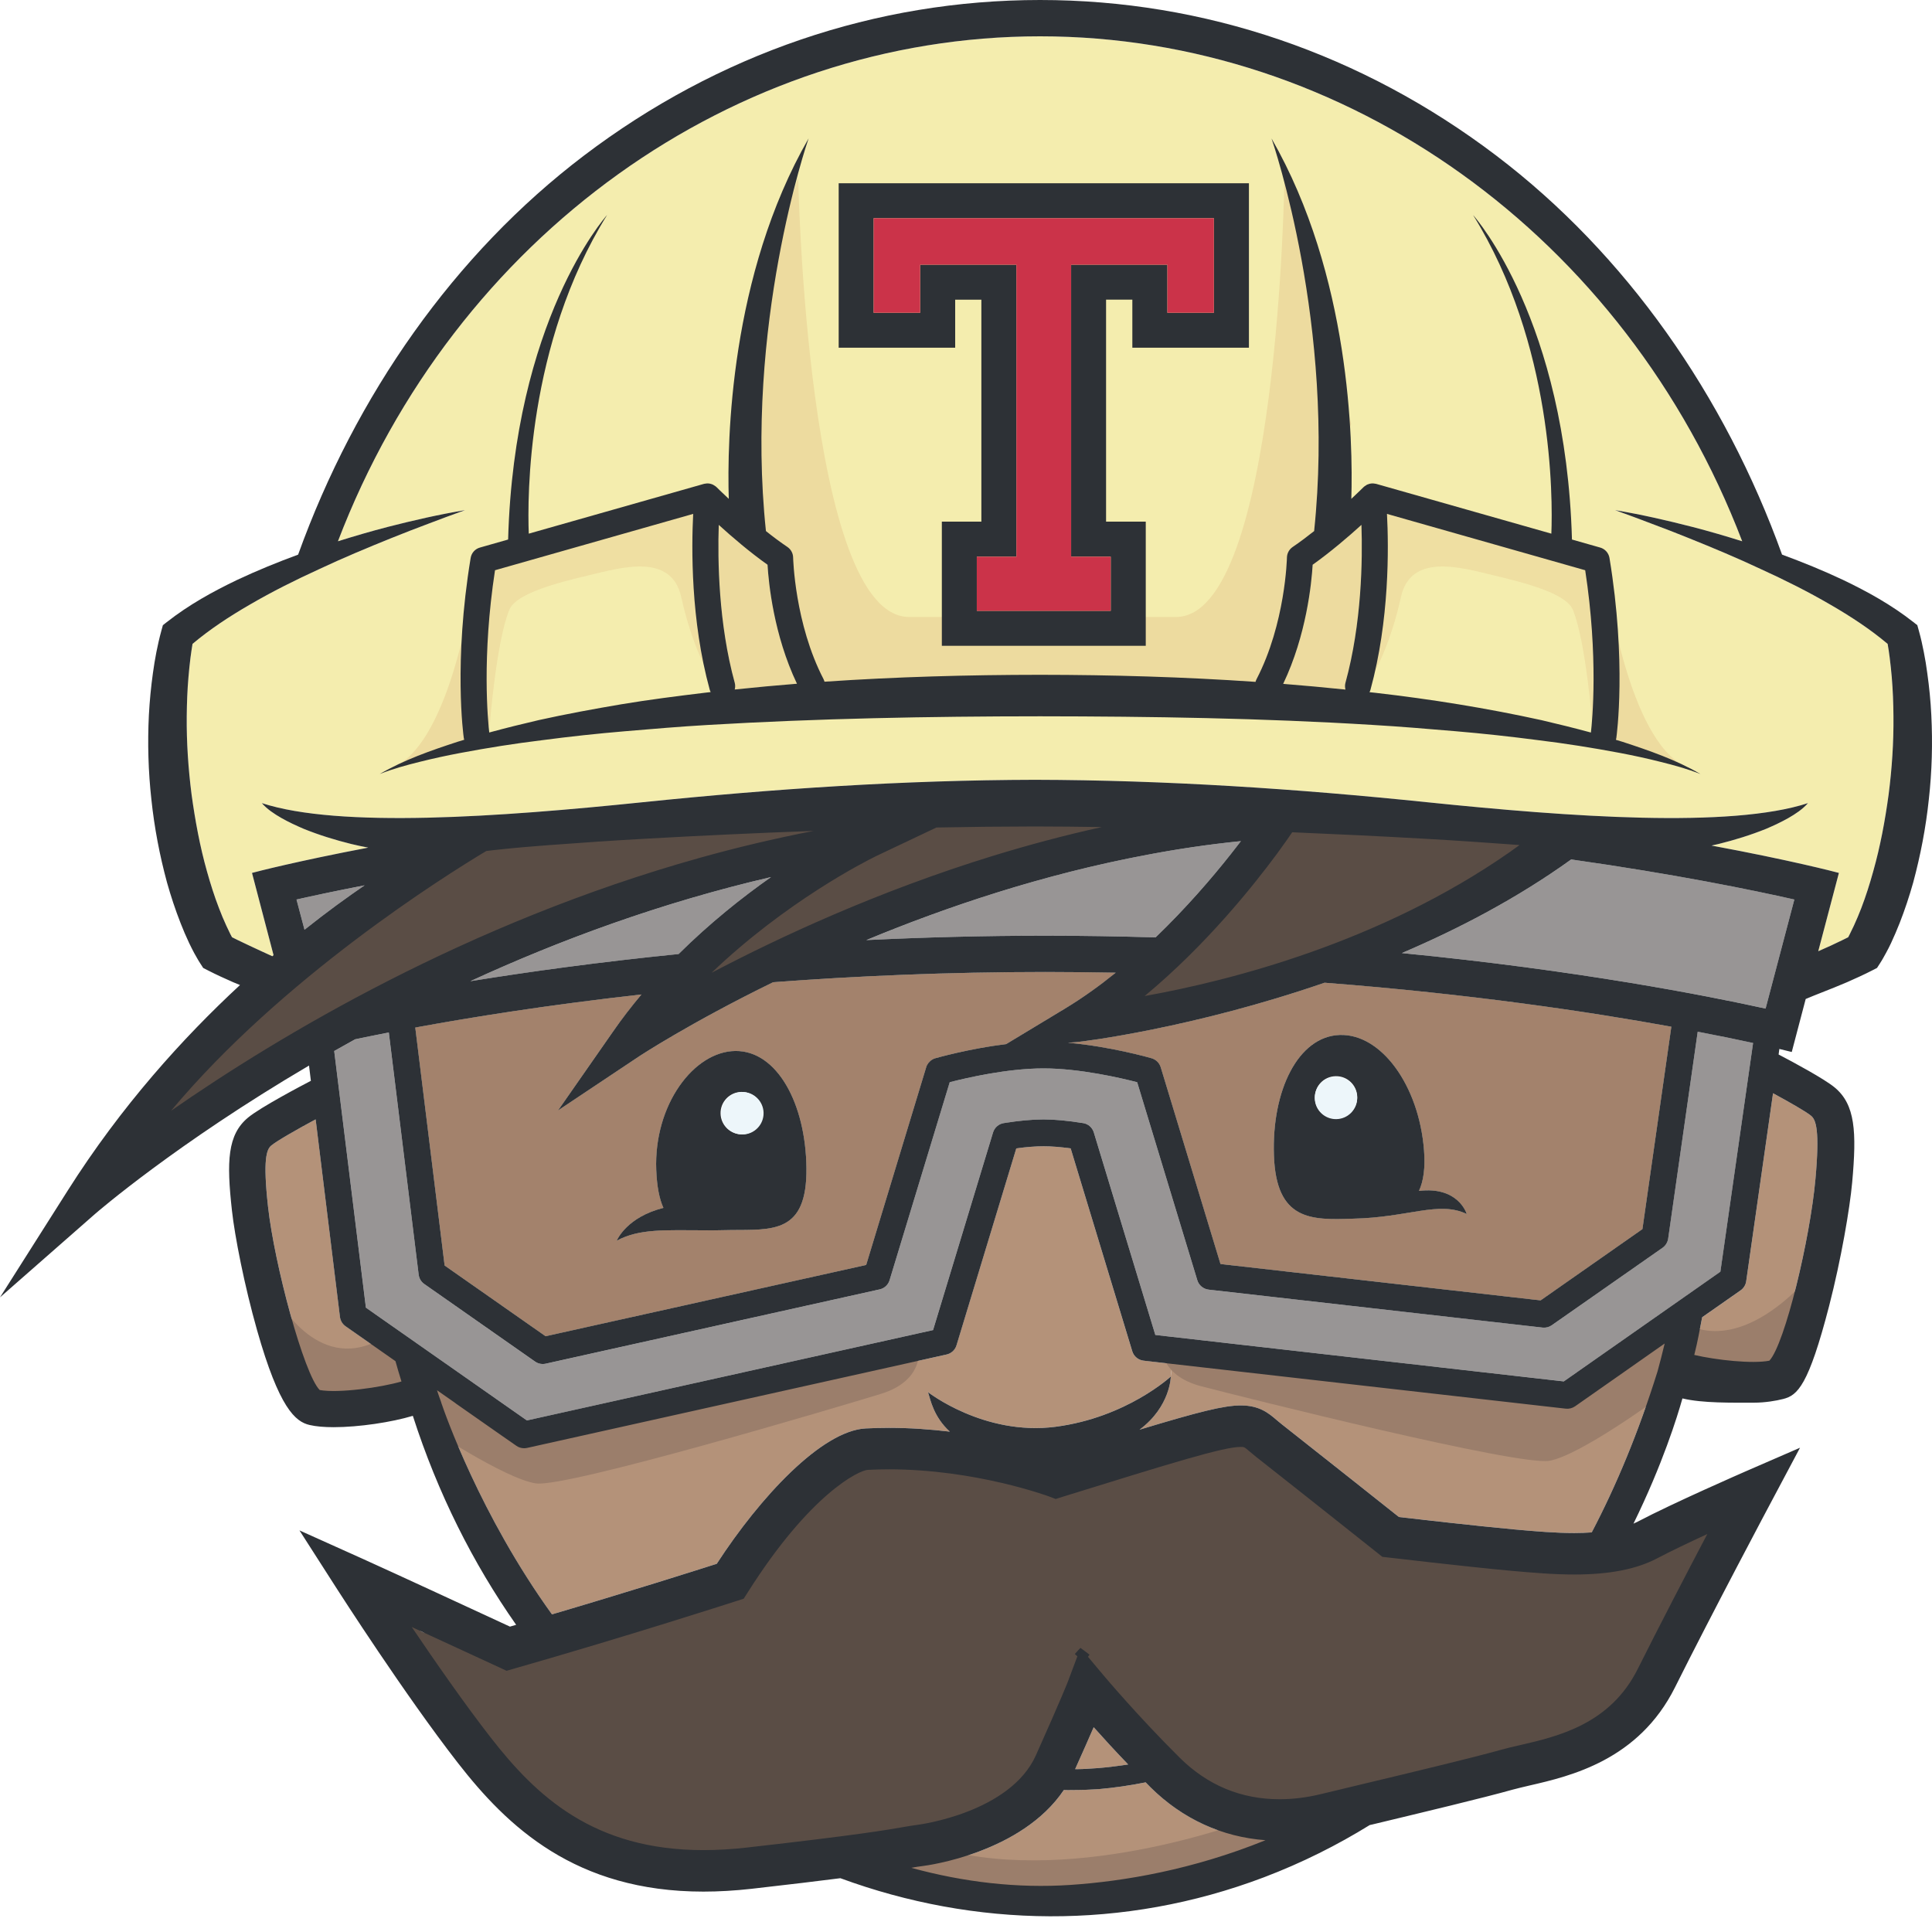 <?xml version="1.0" encoding="utf-8"?>
<!-- Generator: Adobe Illustrator 19.2.0, SVG Export Plug-In . SVG Version: 6.00 Build 0)  -->
<svg version="1.1" id="Layer_1" xmlns="http://www.w3.org/2000/svg" xmlns:xlink="http://www.w3.org/1999/xlink" x="0px" y="0px"
	 viewBox="0 0 200 200" style="enable-background:new 0 0 200 200;" xml:space="preserve">
<style type="text/css">
	.st0{fill:#5A4D45;}
	.st1{fill:#F4EDAE;}
	.st2{fill:#B49279;}
	.st3{fill:#989595;}
	.st4{fill:#E5CAA3;}
	.st5{fill:#A3826C;}
	.st6{opacity:0.75;fill:#EBD599;}
	.st7{fill:#2D3136;}
	.st8{fill:#EDF6FA;}
	.st9{opacity:0.8;}
	.st10{fill:#CB3349;}
	.st11{fill:#9B7E6B;}
</style>
<g>
	<g>
		<path class="st0" d="M47.278,86.572c0,0-31.118,21.903-32.335,30.247l2.335-0.48c0,0,37.264-24.699,66.803-27.711l0.669-3.749
			L47.278,86.572z"/>
		<path class="st0" d="M96.126,83.442l-24.511,17.385l1.325,1.063c0.999-0.806,43.539-13.798,43.539-13.798l8.969-5.623
			C119.43,83.218,96.126,83.442,96.126,83.442z"/>
		<path class="st0" d="M117.429,104.469c17.405,0,43.495-17.046,43.495-17.046l-8.434-1.605c-0.417,0.417-13.6-0.462-13.6-0.462
			l-6.258-1.738l-14.951,17.036l-1.217,2.956C117.539,103.173,117.429,104.469,117.429,104.469z"/>
	</g>
	<path class="st0" d="M174.225,158.832l-5.377,1.514l-24.843-0.537l-15.541-12.085l-18.784,4.7l-21.726-1.88l-12.166,13.294
		l-22.828,6.819l-11.398-3.534c-0.363-0.313-0.574-0.494-0.574-0.494l5.116,12.527c0,0,11.588,12.424,18.061,13.885
		c6.472,1.461,18.165-0.105,26.935-1.463c8.769-1.357,15.764-4.489,18.583-9.603c2.818-5.117,3.236-6.578,3.236-6.578
		s8.353,11.797,15.556,13.155c7.203,1.357,28.605-5.952,28.605-5.952s13.051-3.549,15.346-8.038
		c2.297-4.489,8.353-19.209,8.353-19.209L174.225,158.832z M43.953,169.038c-0.12-0.055-0.241-0.111-0.361-0.166
		c-0.856-0.739-1.556-1.343-2.013-1.736L43.953,169.038z"/>
	<g>
		<path class="st1" d="M195.832,70.085c-0.054-0.671-0.128-1.342-0.21-2.009c-0.058-0.473-0.133-0.967-0.215-1.424
			c-1.793-1.509-3.831-2.851-5.952-4.071c-2.299-1.343-4.704-2.546-7.159-3.663c-2.438-1.15-4.942-2.191-7.461-3.207
			c-1.257-0.51-2.525-1.005-3.798-1.477c-1.269-0.495-2.55-0.956-3.835-1.424c2.697,0.447,5.366,1.059,8.015,1.741
			c1.723,0.446,3.437,0.945,5.14,1.477c-12.112-31.655-41.07-52.27-72.687-52.27c-31.622,0-60.577,20.615-72.686,52.27
			c1.703-0.532,3.417-1.031,5.137-1.477c2.653-0.682,5.323-1.294,8.018-1.741c-1.289,0.468-2.567,0.929-3.84,1.424
			c-1.267,0.472-2.536,0.967-3.798,1.477c-2.519,1.016-5.016,2.057-7.46,3.207c-2.45,1.117-4.857,2.32-7.156,3.663
			c-2.121,1.219-4.157,2.562-5.957,4.071c-0.075,0.457-0.151,0.951-0.21,1.424c-0.081,0.667-0.155,1.338-0.21,2.009
			c-0.118,1.349-0.166,2.703-0.177,4.061c-0.027,2.713,0.156,5.426,0.5,8.11c0.37,2.692,0.864,5.366,1.595,7.951
			c0.36,1.295,0.768,2.572,1.24,3.808c0.237,0.617,0.495,1.225,0.764,1.816c0.134,0.294,0.274,0.585,0.413,0.864l0.172,0.328
			c0.199,0.101,0.408,0.204,0.607,0.3l1.204,0.575c0.671,0.305,1.6,0.746,2.368,1.09c0.043-0.037,0.086-0.075,0.123-0.114
			l-2.235-8.513c0.474-0.13,4.718-1.225,12.032-2.617c-0.59-0.112-1.186-0.241-1.772-0.381c-1.665-0.414-3.309-0.919-4.899-1.564
			c-0.79-0.333-1.568-0.697-2.309-1.115c-0.742-0.426-1.472-0.908-2.037-1.548c8.036,2.622,24.64,1.434,39.399-0.091
			c13.499-1.391,27.029-2.293,40.63-2.32c13.602,0.027,27.137,0.929,40.63,2.32c14.766,1.525,31.37,2.713,39.405,0.091
			c-0.564,0.64-1.293,1.123-2.035,1.548c-0.741,0.418-1.519,0.782-2.308,1.115c-1.592,0.645-3.234,1.15-4.899,1.564
			c-0.247,0.059-0.495,0.113-0.743,0.166c8.02,1.488,12.689,2.697,13.188,2.831l-2.138,8.11c0.43-0.194,0.864-0.381,1.29-0.574
			l1.202-0.575c0.2-0.097,0.403-0.199,0.607-0.3l0.166-0.328c0.146-0.279,0.286-0.57,0.419-0.864
			c0.27-0.591,0.528-1.199,0.764-1.816c0.473-1.236,0.882-2.513,1.241-3.808c0.731-2.585,1.225-5.259,1.595-7.951
			c0.345-2.685,0.526-5.398,0.501-8.11C196,72.788,195.951,71.434,195.832,70.085z"/>
		<path class="st2" d="M116.787,182.661c-1.064,0.16-2.128,0.295-3.186,0.375c-0.682,0.033-1.404,0.102-2.059,0.102l-0.242,0.005
			c0.822-1.837,1.446-3.26,1.919-4.339C114.182,179.884,115.407,181.221,116.787,182.661z"/>
		<path class="st2" d="M119.101,185.018c3.304,3.272,7.398,5.146,11.904,5.479c-7.569,3.074-14.702,4.26-20.197,4.63
			c-5.478,0.367-11.032-0.279-16.474-1.771c0.456-0.082,0.79-0.14,1.193-0.189c0.447-0.054,10.206-1.327,14.605-7.868l0.413,0.009
			l1.08-0.009c0.731,0,1.395-0.06,2.094-0.087c1.66-0.144,3.283-0.381,4.878-0.703C118.764,184.68,118.93,184.847,119.101,185.018z"
			/>
		<path class="st3" d="M128.464,87.071c-0.317,0.413-0.671,0.869-1.048,1.343c-1.933,2.444-4.614,5.57-7.794,8.627
			c-3.696-0.114-7.494-0.177-11.404-0.177c-6.46,0-12.655,0.171-18.537,0.457c8.311-3.449,18.296-6.818,29.109-8.842
			C121.948,87.881,125.181,87.403,128.464,87.071z"/>
		<path class="st3" d="M79.821,90.792c-2.966,2.084-6.317,4.744-9.566,7.971c-8.321,0.833-15.578,1.842-21.567,2.81
			C57.894,97.341,68.401,93.446,79.821,90.792z"/>
		<path class="st3" d="M181.48,107.969l-3.384,23.679l-16.212,11.355l-42.283-4.807l-6.365-20.961
			c-0.151-0.51-0.581-0.885-1.108-0.971c-1.567-0.253-2.953-0.382-4.108-0.382c-1.16,0-2.541,0.129-4.115,0.382
			c-0.522,0.086-0.95,0.461-1.106,0.971l-6.209,20.45l-42.047,9.357L37.881,135.37l-3.283-26.572
			c0.715-0.404,1.441-0.806,2.176-1.209c1.031-0.222,2.191-0.457,3.475-0.704l3.094,25.073c0.048,0.392,0.264,0.741,0.586,0.967
			l11.462,8.032c0.236,0.16,0.516,0.246,0.795,0.246c0.101,0,0.199-0.01,0.306-0.033l34.57-7.692
			c0.119-0.027,0.237-0.069,0.344-0.124c0.322-0.171,0.575-0.466,0.682-0.827l6.225-20.498c1.67-0.43,5.947-1.429,9.706-1.429
			c3.749,0,8.03,0.999,9.701,1.429l6.225,20.498c0.161,0.532,0.624,0.912,1.176,0.977l34.57,3.927
			c0.335,0.037,0.677-0.05,0.952-0.242l11.469-8.025c0.31-0.22,0.52-0.566,0.573-0.946l3.062-21.421
			C178.048,107.241,179.971,107.643,181.48,107.969z"/>
		<path class="st3" d="M185.751,93.119l-2.976,11.29c-6.086-1.342-19.456-3.975-37.654-5.747c5.946-2.535,12-5.715,17.531-9.69
			C173.481,90.502,181.432,92.141,185.751,93.119z"/>
		<g>
			<path class="st4" d="M63.841,128.441c2.357-1.274,5.021-1.085,9.19-1.079c0.447,0.011,0.908,0.005,1.39-0.005
				c0.41-0.005,0.822-0.011,1.258-0.022c4.296-0.042,7.869,0.366,7.806-6.381c-0.065-6.746-3.062-12.198-7.354-12.155
				c-4.297,0.037-8.454,5.564-8.197,12.306c0.07,1.756,0.328,3.023,0.742,3.937C64.931,125.98,63.899,128.296,63.841,128.441z
				 M115.498,100.692c-1.665,1.349-3.421,2.61-5.249,3.712l-6.097,3.68c-3.824,0.466-7.143,1.412-7.331,1.467
				c-0.112,0.031-0.219,0.079-0.317,0.14c-0.296,0.171-0.521,0.455-0.629,0.794l-6.209,20.46l-33.185,7.38l-10.452-7.321
				l-3.041-24.634c5.936-1.09,13.874-2.352,23.41-3.42c-1.022,1.225-2.014,2.508-2.955,3.855l-5.677,8.149l8.266-5.511
				c0.123-0.086,5.387-3.549,13.998-7.761c8.582-0.644,18.053-1.059,28.188-1.059C110.689,100.622,113.113,100.65,115.498,100.692z"
				/>
			<path class="st4" d="M151.835,125.675c-0.042-0.16-0.945-2.873-4.942-2.397c0.461-1.003,0.666-2.356,0.521-4.21
				c-0.528-6.731-4.443-12.08-8.735-11.931c-4.292,0.152-7.042,5.731-6.805,12.478c0.236,6.741,3.84,6.694,8.132,6.543
				C145.776,126.051,148.945,124.278,151.835,125.675z M173.015,106.29l-2.992,20.944l-10.539,7.379l-33.141-3.766l-6.183-20.363
				c-0.14-0.451-0.494-0.799-0.945-0.934c-0.205-0.06-4.308-1.23-8.659-1.607l0.795-0.053c0.687-0.049,12.118-1.451,25.767-6.157
				C152.233,102.894,164.576,104.753,173.015,106.29z"/>
		</g>
		<g>
			<path class="st5" d="M63.841,128.441c2.357-1.274,5.021-1.085,9.19-1.079c0.447,0.011,0.908,0.005,1.39-0.005
				c0.41-0.005,0.822-0.011,1.258-0.022c4.296-0.042,7.869,0.366,7.806-6.381c-0.065-6.746-3.062-12.198-7.354-12.155
				c-4.297,0.037-8.454,5.564-8.197,12.306c0.07,1.756,0.328,3.023,0.742,3.937C64.931,125.98,63.899,128.296,63.841,128.441z
				 M115.498,100.692c-1.665,1.349-3.421,2.61-5.249,3.712l-6.097,3.68c-3.824,0.466-7.143,1.412-7.331,1.467
				c-0.112,0.031-0.219,0.079-0.317,0.14c-0.296,0.171-0.521,0.455-0.629,0.794l-6.209,20.46l-33.185,7.38l-10.452-7.321
				l-3.041-24.634c5.936-1.09,13.874-2.352,23.41-3.42c-1.022,1.225-2.014,2.508-2.955,3.855l-5.677,8.149l8.266-5.511
				c0.123-0.086,5.387-3.549,13.998-7.761c8.582-0.644,18.053-1.059,28.188-1.059C110.689,100.622,113.113,100.65,115.498,100.692z"
				/>
			<path class="st5" d="M151.835,125.675c-0.042-0.16-0.945-2.873-4.942-2.397c0.461-1.003,0.666-2.356,0.521-4.21
				c-0.528-6.731-4.443-12.08-8.735-11.931c-4.292,0.152-7.042,5.731-6.805,12.478c0.236,6.741,3.84,6.694,8.132,6.543
				C145.776,126.051,148.945,124.278,151.835,125.675z M173.015,106.29l-2.992,20.944l-10.539,7.379l-33.141-3.766l-6.183-20.363
				c-0.14-0.451-0.494-0.799-0.945-0.934c-0.205-0.06-4.308-1.23-8.659-1.607l0.795-0.053c0.687-0.049,12.118-1.451,25.767-6.157
				C152.233,102.894,164.576,104.753,173.015,106.29z"/>
		</g>
		<path class="st2" d="M187.481,115.502c0.508,0.419,0.911,1.504,0.456,6.558c-0.559,6.188-3.16,17.049-4.771,18.8
			c-1.778,0.344-5.505-0.064-7.778-0.595c0.393-1.559,0.505-2.306,0.822-3.9l3.975-2.781c0.317-0.22,0.526-0.566,0.58-0.941
			l2.778-19.466C185.229,114.089,186.964,115.076,187.481,115.502z"/>
		<path class="st2" d="M40.936,140.908c0.199,0.704,0.408,1.407,0.624,2.1c-2.139,0.628-6.495,1.23-8.465,0.886
			c-1.633-1.645-4.679-12.966-5.345-18.978c-0.543-4.871-0.162-5.924,0.333-6.334c0.575-0.483,2.728-1.708,4.593-2.707l2.519,20.449
			c0.048,0.393,0.257,0.741,0.586,0.967L40.936,140.908z"/>
		<path class="st2" d="M121.347,141.194l-0.151,1.305c0,0-4.581,4.248-11.956,5.199c-7.375,0.95-13.171-3.582-13.171-3.582
			c0.242,0.788,0.586,2.567,2.256,4.086c-1.965-0.235-4.087-0.393-6.313-0.393c-0.804,0-1.616,0.023-2.401,0.061
			c-4.539,0.237-10.924,7.1-15.414,14.014c-2.203,0.697-9.089,2.883-17.06,5.237c-7.44-10.309-11.098-20.842-11.469-21.932
			l0.005-0.006c-0.15-0.419-0.301-0.839-0.441-1.268l1.913,1.338v0.005l4.726,3.309l1.58,1.101c0.236,0.167,0.515,0.253,0.794,0.253
			c0.102,0,0.204-0.011,0.305-0.031l43.435-9.67c0.487-0.107,0.881-0.473,1.025-0.95l6.194-20.39c1.069-0.145,2.008-0.22,2.814-0.22
			c0.801,0,1.746,0.075,2.815,0.22l6.374,20.997c0.162,0.532,0.624,0.919,1.171,0.977L121.347,141.194z"/>
		<path class="st2" d="M170.926,140.066l1.402-0.984c-0.232,0.973-0.484,1.94-0.747,2.896c-1.949,6.248-4.25,11.774-6.805,16.656
			c-0.565,0.039-1.161,0.061-1.8,0.061c-1.972,0-3.986-0.167-6.215-0.371c-3.868-0.355-10.007-1.058-11.946-1.283
			c-1.67-1.332-7.385-5.873-12.14-9.615c-0.187-0.151-0.348-0.291-0.505-0.42c-0.837-0.708-1.789-1.513-3.717-1.513
			c-1.751,0-4.308,0.638-10.489,2.508c3.212-2.401,3.233-5.5,3.233-5.5l0.151-1.305l40.748,4.629
			c0.332,0.038,0.676-0.048,0.955-0.241l4.094-2.868L170.926,140.066z"/>
		<path class="st6" d="M140.937,54.337c0.124,3.625,0.033,10.194-1.655,16.345c-0.068,0.237-0.058,0.479,0,0.704
			c-2.148-0.226-4.297-0.419-6.446-0.591c2.412-5.054,2.938-10.436,3.052-12.332C137.74,57.146,139.584,55.567,140.937,54.337z"/>
		<path class="st6" d="M79.456,58.462c0.112,1.896,0.638,7.267,3.046,12.317c-2.149,0.171-4.297,0.37-6.441,0.596
			c0.058-0.221,0.065-0.457,0-0.694c-1.686-6.139-1.772-12.714-1.654-16.345C75.76,55.567,77.597,57.146,79.456,58.462z"/>
		<path class="st7" d="M151.835,125.675c-2.89-1.396-6.059,0.377-11.828,0.484c-4.292,0.151-7.896,0.198-8.132-6.543
			c-0.237-6.747,2.513-12.326,6.805-12.478c4.292-0.15,8.207,5.2,8.735,11.931c0.145,1.854-0.06,3.207-0.521,4.21
			C150.89,122.802,151.793,125.514,151.835,125.675z M138.347,115.797c1.209-0.027,2.175-1.026,2.154-2.235
			c-0.021-1.214-1.02-2.181-2.235-2.153c-1.213,0.02-2.175,1.02-2.152,2.234C136.135,114.851,137.134,115.819,138.347,115.797z"/>
		
			<ellipse transform="matrix(1 -0.018 0.018 1 -2.053 2.546)" class="st8" cx="138.307" cy="113.602" rx="2.194" ry="2.194"/>
		<path class="st7" d="M83.484,120.953c0.063,6.747-3.509,6.339-7.806,6.381c-0.435,0.011-0.848,0.016-1.258,0.022
			c-0.482,0.011-0.944,0.016-1.39,0.005c-4.168-0.005-6.833-0.194-9.19,1.079c0.058-0.145,1.09-2.461,4.835-3.4
			c-0.414-0.914-0.673-2.181-0.742-3.937c-0.257-6.741,3.9-12.269,8.197-12.306C80.422,108.755,83.419,114.208,83.484,120.953z
			 M76.85,117.424c1.209-0.031,2.165-1.043,2.133-2.251c-0.033-1.214-1.041-2.17-2.25-2.137c-1.215,0.031-2.172,1.041-2.139,2.25
			C74.626,116.501,75.636,117.457,76.85,117.424z"/>
		
			<ellipse transform="matrix(1 -0.026 0.026 1 -2.936 2.011)" class="st8" cx="76.79" cy="115.23" rx="2.195" ry="2.195"/>
		<g class="st9">
			<path class="st6" d="M50.691,75.155c0,0,0.667-8.692,2.03-12.023c0.702-1.717,4.996-2.81,8.276-3.591
				c3.278-0.78,8.508-2.342,9.524,2.264c1.015,4.606,2.653,7.963,3.746,9.446l-1.404-18.97l-22.562,5.464l-1.484,16.786l0.703,1.327
				L50.691,75.155"/>
			<path class="st6" d="M164.855,75.155c0,0-0.666-8.692-2.029-12.023c-0.703-1.717-4.997-2.81-8.275-3.591
				c-3.28-0.78-8.51-2.342-9.526,2.264c-1.013,4.606-2.654,7.963-3.748,9.446l1.407-18.97l22.562,5.464l1.483,16.786l-0.703,1.327
				L164.855,75.155"/>
		</g>
		<path class="st6" d="M132.965,18.378c0,0-0.598,45.49-11.224,45.49c-10.626,0-12.75,0-12.75,0h-2.125c0,0-2.126,0-12.752,0
			S82.63,18.398,82.63,18.398l-5.22,15.438l0.085,21.183l3.707,2.947l1.685,9.096l2.357,5.307l45.482,0.084l2.105-3.791l1.769-6.4
			l0.254-4.043l5.023-14.341L132.965,18.378z"/>
		<path class="st6" d="M166.429,60.794c0,0,2.187,15.692,7.974,18.522c5.788,2.829,0,0,0,0l-8.103-2.444L166.429,60.794z"/>
		<path class="st6" d="M48.908,60.794c0,0-2.187,15.692-7.975,18.522c-5.788,2.829,0,0,0,0l8.104-2.444L48.908,60.794z"/>
		<path class="st7" d="M167.987,76.8c2.755,0.902,5.526,1.858,8.036,3.325c-1.343-0.532-2.729-0.913-4.126-1.257
			c-1.391-0.355-2.793-0.655-4.201-0.924c-2.82-0.531-5.65-0.982-8.498-1.327c-2.841-0.37-5.687-0.682-8.546-0.924
			c-2.858-0.241-5.709-0.483-8.573-0.65c-11.446-0.704-22.924-0.88-34.41-0.892c-11.483,0.006-22.962,0.221-34.409,0.897
			c-2.862,0.166-5.715,0.409-8.572,0.651c-2.857,0.241-5.71,0.548-8.546,0.923c-2.847,0.345-5.678,0.796-8.498,1.327
			c-1.407,0.264-2.81,0.57-4.206,0.919c-1.391,0.344-2.783,0.725-4.126,1.257c2.509-1.466,5.28-2.427,8.041-3.331
			c0.232-0.075,0.467-0.139,0.703-0.214c-0.015-0.059-0.032-0.113-0.043-0.177c-0.048-0.317-1.069-7.859,0.709-18.645
			c0.086-0.516,0.456-0.935,0.962-1.075l2.917-0.831c0.634-22.625,9.952-33.266,10.243-33.594
			c-8.326,13.397-8.25,29.286-8.106,32.986l18.128-5.152c0.016-0.005,0.026-0.005,0.042-0.01c0.076-0.016,0.151-0.027,0.226-0.032
			c0.021,0,0.049-0.006,0.075-0.006c0.092-0.005,0.195,0.006,0.297,0.027c0.015,0,0.031,0.011,0.053,0.016
			c0.075,0.016,0.145,0.042,0.224,0.075c0.033,0.016,0.054,0.033,0.086,0.049c0.058,0.033,0.119,0.07,0.177,0.112
			c0.016,0.011,0.034,0.016,0.049,0.033c0.011,0.011,0.021,0.022,0.032,0.032c0.016,0.016,0.037,0.027,0.054,0.044
			c0.012,0.016,0.494,0.493,1.262,1.209c-0.182-5.973,0.102-23.108,8.262-37.31c-0.172,0.498-6.646,19.428-4.415,40.645
			c0.724,0.58,1.486,1.149,2.229,1.649c0.359,0.247,0.58,0.655,0.585,1.09c0.006,0.07,0.161,6.833,3.148,12.586
			c0.042,0.086,0.074,0.177,0.102,0.268c7.429-0.505,14.878-0.709,22.312-0.714c7.436,0.005,14.88,0.22,22.307,0.731
			c0.027-0.097,0.06-0.193,0.109-0.285c2.986-5.753,3.142-12.516,3.142-12.586c0.01-0.436,0.231-0.843,0.591-1.09
			c0.741-0.5,1.493-1.069,2.224-1.649c2.234-21.217-4.24-40.147-4.411-40.645c8.153,14.201,8.444,31.336,8.262,37.31
			c0.762-0.715,1.246-1.192,1.261-1.209c0.016-0.016,0.039-0.027,0.053-0.044c0.012-0.01,0.018-0.021,0.033-0.032
			c0.016-0.016,0.033-0.022,0.049-0.033c0.06-0.042,0.119-0.079,0.177-0.118c0.028-0.01,0.054-0.027,0.081-0.043
			c0.081-0.033,0.155-0.059,0.236-0.08c0.016,0,0.033-0.011,0.049-0.011c0.096-0.021,0.2-0.032,0.296-0.027
			c0.027,0,0.049,0.006,0.07,0.006c0.075,0.005,0.156,0.016,0.231,0.032c0.012,0.006,0.028,0.006,0.042,0.01l18.129,5.152
			c0.146-3.7,0.221-19.59-8.104-32.986c0.289,0.328,9.609,10.969,10.237,33.594l2.922,0.831c0.499,0.14,0.875,0.559,0.962,1.075
			c1.777,10.786,0.752,18.328,0.708,18.645c-0.01,0.065-0.026,0.124-0.042,0.182C167.519,76.655,167.75,76.724,167.987,76.8z
			 M164.69,75.832c0.14-1.207,0.789-7.809-0.591-16.801l-20.52-5.833c0.184,3.475,0.265,11.012-1.707,18.199
			c-0.026,0.086-0.058,0.172-0.101,0.258c0.203,0.021,0.408,0.037,0.606,0.064c5.769,0.661,11.511,1.584,17.189,2.83
			C161.278,74.947,162.992,75.372,164.69,75.832z M139.281,70.681c1.688-6.15,1.779-12.72,1.655-16.345
			c-1.353,1.23-3.197,2.809-5.049,4.125c-0.114,1.896-0.64,7.278-3.052,12.332c2.149,0.173,4.298,0.366,6.446,0.591
			C139.223,71.16,139.213,70.919,139.281,70.681z M82.501,70.779c-2.408-5.05-2.934-10.422-3.046-12.317
			c-1.858-1.316-3.696-2.895-5.049-4.125c-0.119,3.631-0.032,10.206,1.654,16.345c0.065,0.237,0.058,0.473,0,0.694
			C78.205,71.149,80.352,70.951,82.501,70.779z M73.568,71.643c-0.039-0.075-0.07-0.161-0.098-0.247
			c-1.975-7.187-1.889-14.723-1.712-18.199l-20.514,5.833c-1.38,8.982-0.736,15.583-0.597,16.797
			c1.703-0.462,3.411-0.887,5.131-1.284c2.836-0.628,5.693-1.154,8.556-1.638c2.869-0.478,5.747-0.843,8.626-1.192
			C73.165,71.686,73.364,71.671,73.568,71.643z"/>
		<g id="XMLID_2_">
			<g>
				<path class="st7" d="M129.288,18.97v17.025h-12.068v-4.974h-2.72v22.981h4.109v12.85H97.499v-12.85h4.092V31.022H98.88v4.974
					H86.82V18.97H129.288z M125.661,32.377v-9.789h-5.257h-9.523H90.438v9.789h4.816v-4.974h9.964v30.225h-4.1v5.606h13.865v-5.606
					h-4.1V27.404h9.964v4.974H125.661z"/>
				<polygon class="st10" points="125.661,22.588 125.661,32.377 120.846,32.377 120.846,27.404 110.882,27.404 110.882,57.629 
					114.982,57.629 114.982,63.234 101.117,63.234 101.117,57.629 105.218,57.629 105.218,27.404 95.253,27.404 95.253,32.377 
					90.438,32.377 90.438,22.588 110.882,22.588 120.405,22.588 				"/>
			</g>
			<g>
			</g>
		</g>
		<path class="st3" d="M30.694,93.119c1.759-0.399,4.136-0.907,7.051-1.47c-1.791,1.221-3.909,2.754-6.222,4.597L30.694,93.119z"/>
		<path class="st11" d="M95.11,139.78c0,0,0.492,3.165-3.938,4.519c-4.428,1.355-32.482,9.716-35.682,9.263
			c-3.199-0.451-11.319-5.874-11.319-5.874l-1.969-7.004l12.016,7.492L95.11,139.78z"/>
		<path class="st11" d="M120.242,139.167c0,0-0.354,3.182,4.131,4.345c4.484,1.161,32.875,8.295,36.05,7.704
			c3.176-0.591,11.053-6.361,11.053-6.361l1.663-7.084l-11.045,6.588L120.242,139.167z"/>
		<path class="st11" d="M28.412,133.956c0,0,3.887,7.775,10.166,5.083l4.485,1.645l-0.448,3.29l-9.419,1.195l-2.541-1.494
			L28.412,133.956z"/>
		<path class="st11" d="M187.551,131.822c0,0-6.353,8.115-12.632,5.424l-2.019,1.302l0.448,3.289l9.419,1.196l2.54-1.495
			L187.551,131.822z"/>
		<path class="st11" d="M89.279,192.904c0,0,23.03,11.611,49.106-4.188l-8.374-0.571c0,0-18.272,7.232-32.738,3.235L89.279,192.904z
			"/>
		<path class="st7" d="M112.626,171.509l1.594,1.899c0.036,0.046,3.577,4.26,7.906,8.552c2.879,2.853,6.357,4.297,10.343,4.297
			c1.361,0,2.791-0.175,4.235-0.523c1.34-0.326,2.796-0.673,4.287-1.03c5.384-1.287,11.482-2.749,14.438-3.577
			c0.585-0.166,1.238-0.315,1.925-0.472c3.935-0.909,9.329-2.163,12.187-7.889c2.149-4.297,5.047-9.874,7.197-13.961
			c-1.863,0.859-3.816,1.79-5.203,2.52c-2.138,1.123-4.938,1.667-8.558,1.667c-2.152,0-4.266-0.181-6.605-0.389
			c-4.675-0.43-12.586-1.361-12.667-1.372l-0.606-0.067l-0.478-0.383c-0.071-0.052-7.003-5.575-12.606-9.981
			c-0.227-0.186-0.434-0.358-0.621-0.513c-0.59-0.503-0.59-0.503-0.942-0.503c-1.797,0-7.02,1.62-18.462,5.167l-0.703,0.223
			l-0.689-0.26c-0.078-0.026-7.585-2.81-16.581-2.81c-0.736,0-1.47,0.019-2.185,0.056c-0.901,0.046-5.958,2.448-12.425,12.68
			l-0.419,0.657l-0.741,0.238c-0.107,0.037-11.238,3.63-23.042,7.005l-0.766,0.218l-0.725-0.337
			c-0.077-0.031-4.696-2.174-9.091-4.194c2.397,3.541,5.462,7.958,8.159,11.422c4.711,6.067,10.649,11.674,22.034,11.674
			c1.428,0,2.945-0.088,4.503-0.265c11.581-1.309,14.563-1.837,16.168-2.117c0.543-0.092,0.973-0.171,1.522-0.238
			c0.088-0.011,9.571-1.237,12.232-7.206c2.744-6.134,3.298-7.595,3.319-7.651l0.968-2.583l-0.263-0.245
			c0.192-0.207,0.383-0.424,0.58-0.632c0,0.005,0,0.005,0.005,0.005l0.019,0.016c0.306,0.218,0.611,0.45,0.916,0.684
			L112.626,171.509z M40.499,55.71c-2.516,1.014-5.016,2.06-7.46,3.209c-2.449,1.119-4.856,2.32-7.155,3.66
			c-2.121,1.222-4.157,2.563-5.954,4.076c-0.077,0.455-0.149,0.952-0.211,1.423c-0.078,0.667-0.156,1.336-0.208,2.009
			c-0.119,1.346-0.166,2.703-0.18,4.059c-0.026,2.713,0.16,5.426,0.502,8.112c0.372,2.692,0.864,5.369,1.594,7.952
			c0.363,1.295,0.767,2.573,1.243,3.804c0.233,0.623,0.492,1.228,0.762,1.818c0.134,0.294,0.274,0.585,0.413,0.864l0.172,0.326
			c0.201,0.104,0.409,0.207,0.605,0.3l1.206,0.574c0.673,0.311,1.6,0.751,2.366,1.093c0.046-0.037,0.088-0.078,0.124-0.114
			l-2.231-8.511c0.471-0.129,4.717-1.227,12.032-2.619c-0.59-0.109-1.191-0.238-1.775-0.379c-1.662-0.413-3.309-0.921-4.898-1.563
			c-0.787-0.336-1.569-0.699-2.309-1.119c-0.741-0.425-1.471-0.905-2.035-1.547c8.035,2.624,24.637,1.433,39.398-0.088
			c13.501-1.393,27.028-2.293,40.628-2.325c13.6,0.031,27.138,0.931,40.63,2.325c14.77,1.522,31.374,2.713,39.406,0.088
			c-0.564,0.642-1.293,1.122-2.034,1.547c-0.739,0.42-1.522,0.782-2.309,1.119c-1.595,0.642-3.236,1.149-4.903,1.563
			c-0.244,0.056-0.492,0.114-0.741,0.166c8.02,1.486,12.689,2.697,13.186,2.832l-2.138,8.107c0.43-0.192,0.864-0.377,1.288-0.574
			l1.207-0.574c0.196-0.094,0.404-0.196,0.606-0.3l0.166-0.326c0.144-0.279,0.284-0.57,0.419-0.864
			c0.27-0.591,0.528-1.196,0.767-1.818c0.471-1.231,0.879-2.51,1.236-3.804c0.731-2.583,1.228-5.26,1.595-7.952
			c0.346-2.686,0.528-5.4,0.502-8.112c-0.01-1.356-0.062-2.713-0.176-4.059c-0.057-0.673-0.13-1.341-0.213-2.009
			c-0.057-0.471-0.135-0.968-0.213-1.423c-1.797-1.513-3.831-2.853-5.954-4.076c-2.299-1.34-4.704-2.541-7.159-3.66
			c-2.438-1.149-4.943-2.195-7.46-3.209c-1.259-0.508-2.527-1.005-3.801-1.476c-1.267-0.491-2.552-0.956-3.835-1.423
			c2.696,0.445,5.369,1.06,8.013,1.739c1.724,0.446,3.444,0.948,5.141,1.481c-12.11-31.658-41.07-52.272-72.685-52.272
			c-31.622,0-60.576,20.614-72.684,52.272c1.702-0.533,3.416-1.035,5.135-1.481c2.651-0.678,5.322-1.294,8.02-1.739
			c-1.29,0.466-2.568,0.931-3.842,1.423C43.03,54.705,41.763,55.202,40.499,55.71z M199.929,74.026
			c0.146,2.914,0.068,5.833-0.258,8.733c-0.305,2.894-0.854,5.762-1.619,8.605c-0.4,1.414-0.86,2.811-1.404,4.198
			c-0.275,0.693-0.569,1.383-0.89,2.071c-0.161,0.341-0.331,0.678-0.523,1.025l-0.284,0.512c-0.104,0.186-0.187,0.326-0.348,0.574
			l-0.294,0.457l-0.461,0.237c-0.492,0.254-0.895,0.445-1.342,0.653l-1.298,0.585c-0.871,0.372-1.745,0.724-2.62,1.065
			c-0.611,0.239-1.15,0.457-1.662,0.674l-1.444,5.487c-0.036-0.009-0.471-0.12-1.283-0.315l-0.078,0.574
			c1.594,0.833,4.726,2.522,5.793,3.403c2.148,1.775,2.299,4.587,1.823,9.841c-0.244,2.697-1.139,7.946-2.381,12.767
			c-2.144,8.298-3.283,9.273-4.753,9.649c-0.746,0.192-1.894,0.383-3.008,0.383c-2.266,0-5.353,0.063-7.429-0.439
			c-0.533,1.888-2.055,6.812-5.068,12.962c0.151-0.073,0.3-0.135,0.435-0.207c3.717-1.952,10.861-5.064,11.162-5.199l5.643-2.452
			l-2.89,5.435c-0.067,0.118-6.264,11.773-10.059,19.383c-3.769,7.538-10.835,9.179-15.065,10.151
			c-0.637,0.151-1.241,0.291-1.733,0.425c-3.035,0.854-9.18,2.319-14.599,3.623c-0.064,0.016-0.13,0.033-0.197,0.042
			c-3.335,2.061-6.974,3.899-10.955,5.411c-14.568,5.518-29.923,5.208-43.844,0.092c-2.261,0.291-5.234,0.647-9.193,1.097
			c-1.72,0.192-3.392,0.291-4.985,0.291c-13.264,0-20.294-6.736-25.425-13.331c-5.493-7.062-12.212-17.546-12.497-17.985L31,158.426
			l6.585,2.961c3.152,1.419,12.524,5.757,15.205,7c0.217-0.061,0.43-0.124,0.642-0.186c-4.457-6.357-8.112-13.605-10.695-21.634
			c-2.195,0.662-5.576,1.175-8.206,1.175c-0.961,0-1.822-0.072-2.484-0.228c-1.471-0.336-3.148-1.754-5.431-9.795
			c-1.325-4.668-2.314-9.764-2.603-12.387c-0.57-5.121-0.466-7.864,1.662-9.636c1.283-1.071,5.611-3.344,6.507-3.809l-0.192-1.58
			c-13.75,8.08-21.991,15.22-22.157,15.366L0,134.302l7.005-11.047c5.544-8.755,11.948-15.832,17.84-21.284
			c-0.244-0.098-0.471-0.196-0.71-0.294l-1.299-0.585c-0.445-0.208-0.849-0.399-1.34-0.653l-0.461-0.237l-0.295-0.457
			c-0.166-0.249-0.238-0.388-0.347-0.574l-0.29-0.512c-0.181-0.347-0.358-0.684-0.518-1.025c-0.327-0.689-0.621-1.378-0.89-2.071
			c-0.544-1.387-1.005-2.784-1.404-4.198c-0.771-2.843-1.315-5.71-1.62-8.605c-0.321-2.9-0.404-5.819-0.259-8.733
			c0.078-1.455,0.218-2.909,0.419-4.354c0.104-0.725,0.213-1.45,0.358-2.17c0.15-0.734,0.296-1.418,0.518-2.221l0.155-0.564
			l0.404-0.317c2.294-1.802,4.768-3.163,7.284-4.369c2.071-0.973,4.183-1.833,6.311-2.616c5.943-16.493,16.162-31.118,29.591-41.311
			C74.337,5.57,90.664,0,107.671,0c17.007,0,33.334,5.57,47.218,16.106c13.43,10.193,23.649,24.819,29.588,41.307
			c2.133,0.787,4.24,1.641,6.316,2.62c2.515,1.206,4.99,2.567,7.283,4.369l0.404,0.317l0.156,0.564
			c0.227,0.803,0.372,1.487,0.517,2.221c0.146,0.72,0.26,1.445,0.357,2.17C199.713,71.117,199.858,72.571,199.929,74.026z
			 M187.934,122.057c0.456-5.052,0.058-6.139-0.455-6.554c-0.513-0.43-2.247-1.412-3.935-2.329l-2.779,19.464
			c-0.052,0.378-0.265,0.721-0.58,0.942l-3.977,2.781c-0.315,1.593-0.429,2.345-0.817,3.903c2.273,0.528,5.999,0.938,7.775,0.595
			C184.778,139.111,187.38,128.249,187.934,122.057z M182.773,104.409l2.977-11.29c-4.318-0.978-12.27-2.615-23.1-4.148
			c-5.53,3.976-11.582,7.155-17.53,9.691C163.319,100.433,176.69,103.068,182.773,104.409z M178.093,131.646l3.385-23.676
			c-1.506-0.326-3.431-0.729-5.731-1.169l-3.059,21.422c-0.057,0.378-0.265,0.725-0.575,0.943l-11.472,8.023
			c-0.27,0.192-0.616,0.28-0.947,0.243l-34.572-3.929c-0.554-0.063-1.015-0.446-1.176-0.973l-6.227-20.5
			c-1.668-0.431-5.949-1.43-9.696-1.43c-3.764,0-8.041,0.999-9.708,1.43l-6.228,20.5c-0.109,0.356-0.358,0.653-0.682,0.822
			c-0.104,0.057-0.223,0.098-0.343,0.125l-34.572,7.692c-0.109,0.022-0.202,0.033-0.306,0.033c-0.279,0-0.559-0.083-0.792-0.25
			l-11.467-8.029c-0.321-0.223-0.534-0.575-0.585-0.968l-3.091-25.072c-1.284,0.249-2.443,0.487-3.479,0.703
			c-0.734,0.405-1.46,0.809-2.174,1.213l3.281,26.568l16.666,11.675l42.047-9.354l6.207-20.449c0.156-0.514,0.585-0.892,1.108-0.975
			c1.574-0.253,2.95-0.382,4.116-0.382c1.153,0,2.536,0.129,4.105,0.382c0.528,0.083,0.957,0.461,1.108,0.975l6.366,20.956
			l42.282,4.808L178.093,131.646z M170.023,127.235l2.992-20.948c-8.439-1.536-20.78-3.394-35.897-4.554
			c-13.647,4.707-25.077,6.108-25.766,6.155l-0.797,0.057c4.353,0.374,8.454,1.544,8.66,1.605c0.452,0.135,0.804,0.481,0.944,0.933
			l6.186,20.366l33.138,3.764L170.023,127.235z M172.326,139.08l-1.404,0.983l-3.779,2.651l-4.095,2.868
			c-0.279,0.192-0.621,0.28-0.954,0.243l-40.746-4.633l-2.966-0.337c-0.549-0.063-1.01-0.446-1.171-0.977l-6.377-20.998
			c-1.066-0.145-2.014-0.219-2.81-0.219c-0.809,0-1.751,0.073-2.817,0.219l-6.192,20.392c-0.145,0.476-0.538,0.839-1.025,0.946
			l-43.435,9.672c-0.103,0.02-0.206,0.03-0.305,0.03c-0.279,0-0.559-0.083-0.798-0.253l-1.578-1.098l-4.726-3.307v-0.011
			l-1.91-1.335c0.135,0.43,0.289,0.85,0.441,1.268l-0.006,0.006c0.368,1.092,4.028,11.622,11.467,21.929
			c7.967-2.35,14.858-4.535,17.057-5.234c4.488-6.917,10.877-13.777,15.418-14.014c0.781-0.037,1.595-0.061,2.402-0.061
			c2.221,0,4.344,0.16,6.31,0.393c-1.671-1.517-2.013-3.298-2.256-4.085c0,0,5.793,4.53,13.17,3.584
			c7.378-0.953,11.959-5.204,11.959-5.204s-0.021,3.102-3.236,5.503c6.182-1.869,8.739-2.511,10.489-2.511
			c1.931,0,2.883,0.808,3.717,1.519c0.161,0.129,0.321,0.268,0.507,0.419c4.753,3.742,10.468,8.283,12.141,9.614
			c1.936,0.227,8.075,0.926,11.943,1.283c2.231,0.201,4.245,0.372,6.217,0.372c0.637,0,1.233-0.026,1.797-0.063
			c2.558-4.88,4.857-10.411,6.808-16.653C171.844,141.021,172.099,140.053,172.326,139.08z M157.292,87.487
			c-0.01-0.006-0.02-0.012-0.031-0.012c-3.272-0.243-6.543-0.466-9.826-0.651c-4.555-0.26-9.112-0.477-13.667-0.668
			c-0.265,0.394-0.802,1.17-1.574,2.225c-2.479,3.355-7.398,9.51-13.704,14.729c8.926-1.6,24.409-5.56,37.803-14.905
			C156.629,87.967,156.961,87.719,157.292,87.487z M127.416,88.413c0.377-0.471,0.729-0.926,1.044-1.34
			c-3.281,0.331-6.512,0.808-9.67,1.408c-10.814,2.024-20.801,5.389-29.11,8.837c5.887-0.285,12.078-0.455,18.54-0.455
			c3.908,0,7.708,0.067,11.404,0.176C122.803,93.983,125.485,90.857,127.416,88.413z M131.003,190.498
			c-4.503-0.332-8.598-2.205-11.903-5.477c-0.171-0.175-0.336-0.343-0.502-0.512c-1.598,0.321-3.22,0.559-4.881,0.704
			c-0.698,0.026-1.361,0.087-2.091,0.087l-1.083,0.011l-0.413-0.011c-4.396,6.539-14.159,7.813-14.605,7.87
			c-0.403,0.046-0.734,0.103-1.191,0.186c5.442,1.491,10.996,2.138,16.474,1.77C116.3,194.759,123.435,193.568,131.003,190.498z
			 M113.603,183.037c1.056-0.083,2.117-0.218,3.184-0.378c-1.383-1.438-2.604-2.775-3.568-3.857
			c-0.471,1.082-1.096,2.505-1.92,4.339h0.243C112.2,183.142,112.92,183.07,113.603,183.037z M110.249,104.405
			c1.827-1.103,3.582-2.366,5.249-3.712c-2.387-0.041-4.809-0.072-7.278-0.072c-10.137,0-19.606,0.415-28.189,1.061
			c-8.61,4.209-13.875,7.672-13.998,7.76l-8.268,5.514l5.679-8.149c0.937-1.353,1.931-2.636,2.956-3.857
			c-9.536,1.066-17.477,2.329-23.41,3.422l3.038,24.632l10.453,7.321l33.184-7.378l6.212-20.464
			c0.104-0.337,0.331-0.621,0.627-0.793c0.098-0.063,0.201-0.109,0.315-0.14c0.192-0.052,3.51-0.999,7.336-1.465L110.249,104.405z
			 M114.065,85.617c-2.31-0.036-4.623-0.057-6.933-0.062h-0.005c-3.39,0.005-6.787,0.041-10.189,0.109l-6.269,2.971
			c-0.005,0.005-0.041,0.021-0.088,0.048c-0.942,0.46-9.174,4.613-16.919,12.021c6.943-3.65,17.146-8.418,29.153-12.115
			C106.412,87.487,110.181,86.471,114.065,85.617z M70.251,98.761c3.251-3.225,6.605-5.886,9.567-7.967
			c-11.415,2.651-21.923,6.543-31.128,10.778C54.679,100.604,61.932,99.595,70.251,98.761z M72.41,88.812
			c3.825-1.072,7.771-2.009,11.813-2.796c-5.798,0.212-11.6,0.481-17.393,0.808c-3.366,0.186-6.715,0.414-10.065,0.667
			c-1.678,0.129-3.345,0.263-5.007,0.445c-0.476,0.046-0.942,0.098-1.418,0.16c-4.369,2.614-21.127,13.134-32.631,26.889
			C28.888,107.216,48.363,95.542,72.41,88.812z M41.56,143.009c-0.218-0.693-0.424-1.398-0.621-2.102l-5.162-3.612
			c-0.327-0.228-0.534-0.575-0.586-0.969l-2.516-20.449c-1.864,0.999-4.017,2.225-4.592,2.707c-0.497,0.409-0.875,1.46-0.336,6.332
			c0.668,6.01,3.712,17.333,5.348,18.979C35.063,144.242,39.422,143.637,41.56,143.009z M37.745,91.649
			c-2.915,0.564-5.292,1.071-7.051,1.47l0.829,3.127C33.836,94.402,35.954,92.87,37.745,91.649z"/>
	</g>
</g>
</svg>
